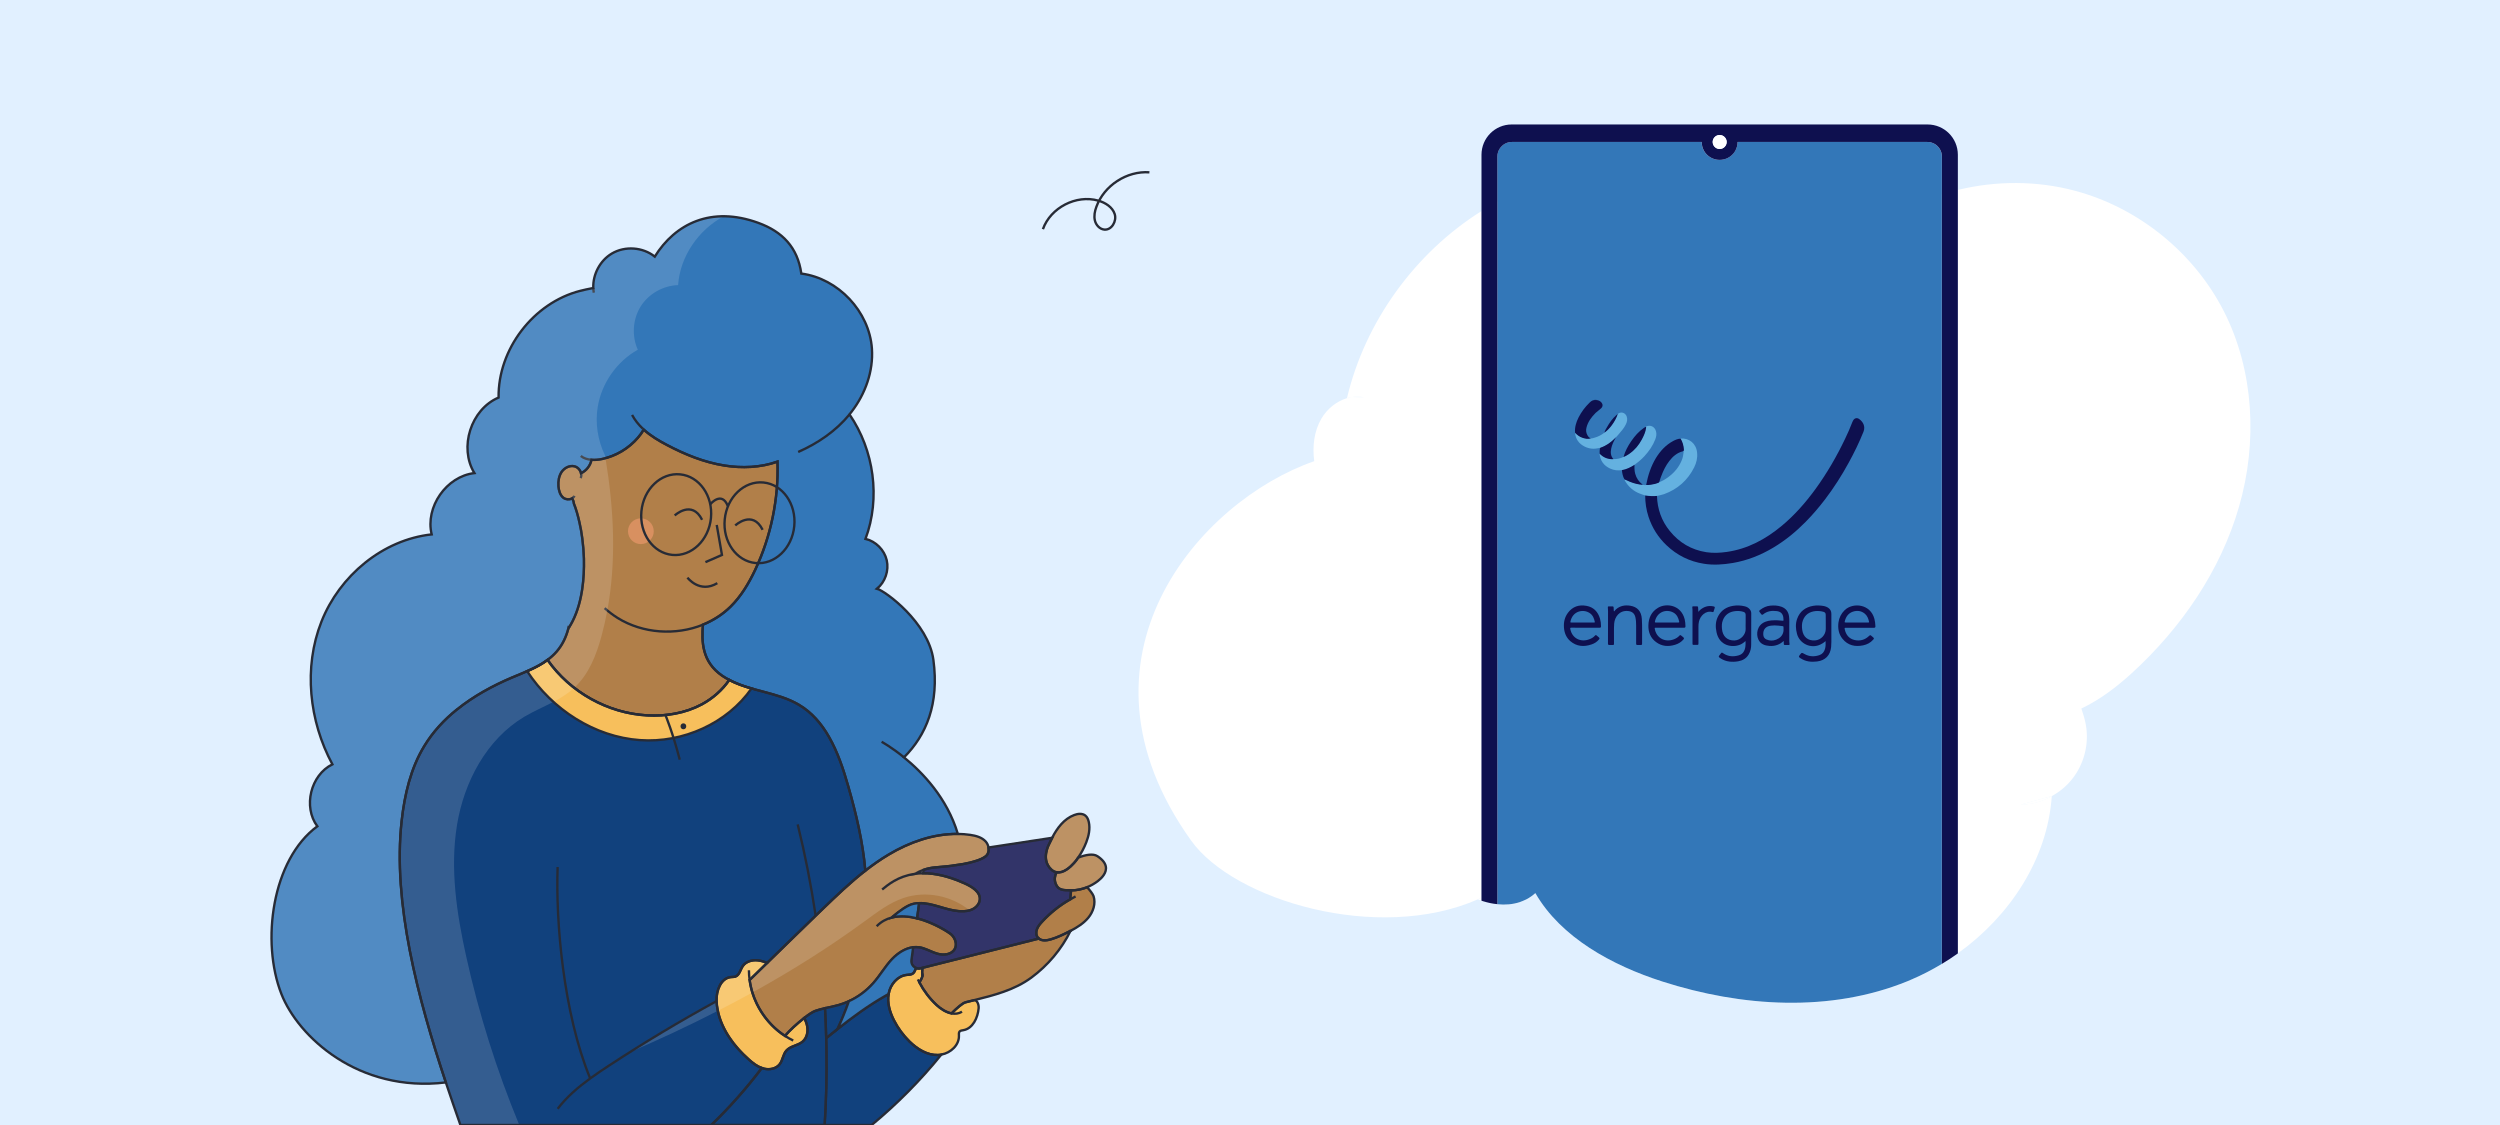 <?xml version="1.0" encoding="utf-8"?>
<svg xmlns="http://www.w3.org/2000/svg" id="Capa_3" style="enable-background:new 0 0 420 189;" version="1.1" viewBox="0 0 420 189" x="0px" y="0px">
<style type="text/css">
	.st0{fill:#E1F0FF;}
	.st1{fill:#3377B8;}
	.st2{fill:#FFFFFF;}
	.st3{fill:#B17F49;}
	.st4{fill:#EAB288;}
	.st5{fill:#33918B;}
	.st6{fill:#11417D;}
	.st7{fill:none;stroke:#272B36;stroke-width:0.4;stroke-miterlimit:10;}
	.st8{fill:none;}
	.st9{fill:#0E104F;}
	.st10{fill:#F7BF5C;}
	.st11{opacity:0.15;fill:#FFFFFF;}
	.st12{fill:#11417D;stroke:#272B36;stroke-width:0.4;stroke-miterlimit:10;}
	.st13{fill:#3377B8;stroke:#272B36;stroke-width:0.4;stroke-miterlimit:10;}
	.st14{fill:#D89060;}
	.st15{fill:#272B36;}
	.st16{fill:#64B1E0;}
</style>
<rect class="st0" height="189" width="420" x="0" y="0"/>
<path class="st1" d="M160.92,140.1c-4.07-0.05-8.13,1.37-11.65,3.48c-1.36,0.81-2.65,1.72-3.9,2.69c-0.4-4.79-1.54-9.55-2.87-14.19&#xD;&#xA;	c-0.8-2.81-1.77-5.73-3.22-8.26c-1.26-2.22-2.88-4.13-5.07-5.42c-3.58-2.11-8.06-2.25-11.69-4.17c-0.41-0.21-0.81-0.44-1.2-0.71&#xD;&#xA;	c-3.43-2.36-3.45-5.75-3.23-8.57c1.72-0.7,3.31-1.71,4.65-3.03c1.77-1.75,3.06-3.92,4.12-6.16c2.67-5.66,3.95-11.96,3.76-18.2&#xD;&#xA;	c-2.84,1-5.96,1.13-8.95,0.65c-3.37-0.54-6.58-1.84-9.61-3.44c-1.38-0.72-2.76-1.55-3.91-2.59c-0.28,0.48-0.61,0.93-0.97,1.35&#xD;&#xA;	c-1.55,1.81-3.71,3.1-6.04,3.59c-0.57,0.12-1.18,0.18-1.77,0.13c-0.18,0.97-0.87,1.85-1.76,2.26c-0.11-0.53-0.54-1.02-1.08-1.16&#xD;&#xA;	c-0.81-0.21-1.7,0.24-2.18,0.94c-0.47,0.7-0.59,1.58-0.53,2.42c0.06,0.72,0.27,1.49,0.84,1.93c0.39,0.29,0.97,0.34,1.39,0.12&#xD;&#xA;	c0.03-0.01,0.05-0.02,0.08-0.04c0.15,0.26,0.25,0.57,0.28,0.88c0.37,0.93,0.69,2.03,0.95,3.23c0.19,0.82,0.34,1.7,0.46,2.6&#xD;&#xA;	c0.15,1.11,0.24,2.27,0.28,3.44c0.04,1.71-0.04,3.45-0.29,5.11c-0.02,0.13-0.04,0.26-0.06,0.38c-0.34,2.07-0.95,4.01-1.89,5.62&#xD;&#xA;	c-0.1,0.17-0.2,0.33-0.31,0.49c-0.02,0-0.03-0.01-0.04-0.02c-0.01,0.04-0.02,0.08-0.02,0.12c-0.37,1.42-0.98,2.74-1.95,3.87&#xD;&#xA;	c-0.47,0.54-0.99,1.02-1.56,1.43c-1.75,1.3-3.91,2.09-5.95,2.95c-3.28,1.39-6.48,3.14-9.25,5.37c0,0,0,0-0.01,0&#xD;&#xA;	c-2.16,1.73-4.04,3.76-5.48,6.13c-2.3,3.76-3.32,8.17-3.81,12.56c-1.54,13.8,2.71,29.78,7.42,43.97&#xD;&#xA;	c-14.73,1.77-24.84-7.75-27.62-14.85c-3.45-8.79-1.59-22.59,6.03-28.18c-2.43-3.27-1.13-8.62,2.53-10.41&#xD;&#xA;	c-3.92-7.29-4.88-16.28-1.84-23.97c3.04-7.7,10.29-13.77,18.52-14.66c-1.12-4.6,2.48-9.76,7.18-10.3&#xD;&#xA;	c-2.64-4.3-0.58-10.73,4.06-12.69c-0.12-8.12,5.85-15.92,13.72-17.93c0.65-0.17,1.31-0.3,1.97-0.43c0.07-0.01,0.15-0.03,0.22-0.04&#xD;&#xA;	c-0.09-2.29,1.13-4.61,3.11-5.79c2.21-1.31,5.21-1.1,7.22,0.51c3.45-5.54,9.5-8.53,17.36-5.68c4.07,1.47,6.64,4.12,7.26,8.53&#xD;&#xA;	c6.19,0.81,11.43,6.37,11.86,12.61c0.26,3.78-1.1,7.58-3.41,10.59c-0.12,0.16-0.24,0.31-0.36,0.46c4.13,6,5.25,14.06,2.69,20.91&#xD;&#xA;	c1.73,0.41,3.17,1.86,3.57,3.59c0.4,1.74-0.27,3.67-1.64,4.79c1.38,0.36,8.64,5.68,9.48,11.96c0.99,7.42-1.2,12.62-4.94,16.37&#xD;&#xA;	C154.97,129.76,159.11,134.05,160.92,140.1z"/>
<g>
	<path class="st2" d="M322.16,40.52c-0.99-1.28-2.55-2.61-4.59-3.9L322.16,40.52z"/>
	<path class="st2" d="M339.48,135.18c1.82-0.04,3.62-0.55,5.21-1.43L339.48,135.18z M226.29,66.89l2.82-0.16&#xD;&#xA;		C228.16,66.55,227.21,66.61,226.29,66.89z M326.22,32.66c-3.03,0.97-5.95,2.3-8.65,3.97c-9.01-5.75-27.17-10.95-43.97-9.23&#xD;&#xA;		c-5.27,0.53-10.49,1.72-15.47,3.52c-2.27,0.82-4.46,1.81-6.57,2.97h-0.01V151.9c0,0,0,0.01,0.01,0.01&#xD;&#xA;		c1.27,0.14,2.56,0.04,3.78-0.36c0.15-0.05,0.29-0.1,0.43-0.17c0.16-0.06,0.32-0.13,0.48-0.21c0.1-0.03,0.19-0.08,0.28-0.14&#xD;&#xA;		c0.12-0.05,0.23-0.12,0.34-0.19c0.06-0.03,0.12-0.07,0.18-0.12c0.13-0.07,0.25-0.16,0.37-0.25c0.18-0.13,0.36-0.28,0.52-0.43&#xD;&#xA;		c4.28,7.46,12.9,12.15,21.32,14.85c13.33,4.28,28.19,5.24,41.16-0.03c0.26-0.1,0.51-0.21,0.77-0.33c1.73-0.74,3.41-1.61,5.03-2.59&#xD;&#xA;		c0.01,0,0.01-0.01,0.01-0.01V32.66C326.22,32.66,326.22,32.66,326.22,32.66z M248.28,151.09c0.19,0.08,0.4,0.16,0.61,0.23v-0.54&#xD;&#xA;		L248.28,151.09z"/>
	<path class="st2" d="M248.89,35.46v115.32l-0.61,0.31c-16.82,7.39-41,0.15-48.16-9.86c-21.93-30.66,1.48-57.11,20.67-63.75&#xD;&#xA;		c-0.32-2.47-0.04-5.03,1.21-7.16c0.94-1.61,2.52-2.9,4.29-3.43l2.82-0.16c-0.95-0.18-1.9-0.11-2.82,0.16&#xD;&#xA;		C229.34,54.03,237.71,42.49,248.89,35.46z"/>
	<path class="st2" d="M376.16,85.11c-3.11,10.8-9.73,20.4-18.02,27.98c-2.53,2.31-5.39,4.49-8.47,5.94c0.3,0.89,0.59,1.8,0.75,2.73&#xD;&#xA;		c0.59,3.23-0.31,6.69-2.38,9.22c-0.92,1.14-2.07,2.07-3.34,2.77l-5.21,1.43c1.82-0.04,3.62-0.55,5.21-1.43&#xD;&#xA;		c-0.72,10.59-7.06,20.17-15.78,26.41V31.91c6.46-1.58,13.3-1.57,19.72,0.15c10.66,2.86,19.97,10.41,24.97,20.24&#xD;&#xA;		C378.7,62.3,379.28,74.33,376.16,85.11z"/>
	<path class="st2" d="M344.7,133.76c-1.59,0.88-3.39,1.39-5.21,1.43L344.7,133.76z"/>
	<path class="st2" d="M349.66,119.03c-0.06-0.2-0.13-0.42-0.2-0.62"/>
	<path class="st2" d="M248.89,150.78v0.03c-0.2,0.1-0.41,0.19-0.61,0.28L248.89,150.78z"/>
	<path class="st2" d="M229.1,66.73l-2.82,0.16C227.21,66.61,228.16,66.55,229.1,66.73z"/>
	<path class="st2" d="M220.95,78.55c-0.07-0.35-0.13-0.71-0.17-1.07"/>
</g>
<path class="st3" d="M130.62,77.55c-2.84,1-5.96,1.13-8.95,0.65c-3.37-0.54-6.58-1.84-9.61-3.44c-1.38-0.72-2.76-1.55-3.91-2.59&#xD;&#xA;	c-0.28,0.48-0.61,0.93-0.97,1.35c-1.55,1.81-3.71,3.1-6.04,3.59c-0.57,0.12-1.18,0.18-1.77,0.13c-0.18,0.97-0.87,1.85-1.76,2.26&#xD;&#xA;	c-0.11-0.53-0.54-1.02-1.08-1.16c-0.81-0.21-1.7,0.24-2.18,0.94c-0.47,0.7-0.59,1.58-0.53,2.42c0.06,0.72,0.27,1.49,0.84,1.93&#xD;&#xA;	c0.39,0.29,0.97,0.34,1.39,0.12c0.03-0.01,0.05-0.02,0.08-0.04c0.15,0.26,0.25,0.57,0.28,0.88c0.37,0.93,0.69,2.03,0.95,3.23&#xD;&#xA;	c0.19,0.82,0.34,1.7,0.46,2.6c0.15,1.11,0.24,2.27,0.28,3.44c0.04,1.71-0.04,3.45-0.29,5.11c-0.02,0.13-0.04,0.26-0.06,0.38&#xD;&#xA;	c-0.34,2.07-0.95,4.01-1.89,5.62c-0.1,0.17-0.2,0.33-0.31,0.49c-0.02,0.03-0.04,0.07-0.06,0.1c-0.37,1.42-0.98,2.74-1.95,3.87&#xD;&#xA;	c-0.47,0.54-0.99,1.02-1.56,1.43c3.78,5.41,10.14,8.97,16.74,9.32c3.15,0.18,6.39-0.36,9.18-1.85c1.83-0.99,3.45-2.4,4.62-4.11&#xD;&#xA;	c-0.41-0.21-0.81-0.44-1.2-0.71c-3.43-2.36-3.45-5.75-3.23-8.57c1.72-0.7,3.31-1.71,4.65-3.03c1.77-1.75,3.06-3.92,4.12-6.16&#xD;&#xA;	C129.54,90.1,130.82,83.8,130.62,77.55z"/>
<path class="st3" d="M182.83,154.18c-0.78,0.94-1.85,1.61-2.95,2.19h-0.01v0.01c-0.05,0.01-0.1,0.04-0.15,0.07&#xD;&#xA;	c-1.02,0.53-2.07,1.03-3.17,1.36c-0.67,0.2-1.5,0.3-2.02-0.13c-0.05-0.04-0.1-0.09-0.15-0.14c-0.33-0.38-0.35-0.95-0.18-1.42&#xD;&#xA;	c0.17-0.48,0.5-0.87,0.84-1.24c1.37-1.49,2.97-2.78,4.74-3.78l0.17-1.53c1.05,0.03,2-0.24,2.69-0.52c0.49,0.55,0.95,1.14,1.08,1.52&#xD;&#xA;	C184.11,151.8,183.66,153.18,182.83,154.18z"/>
<path class="st3" d="M183.85,148.42c0,0-0.46,0.32-1.22,0.63c-0.69,0.28-1.64,0.55-2.69,0.52h-0.05c-1.13-0.03-2.1,0.09-2.55-1.13&#xD;&#xA;	c-0.24-0.66-0.15-1.32,0.15-1.9c1.15,0.23,2.34-0.88,2.95-1.56c0.27-0.3,0.42-0.51,0.42-0.51c0.09-0.12,0.18-0.25,0.26-0.38&#xD;&#xA;	c1.25-0.49,2.53-0.73,3.25-0.25C187.88,146.16,183.85,148.42,183.85,148.42z"/>
<path class="st3" d="M182.49,141.51c-0.35,0.91-0.81,1.78-1.37,2.58c-0.08,0.13-0.17,0.26-0.26,0.38c0,0-0.15,0.21-0.42,0.51&#xD;&#xA;	c-0.61,0.68-1.8,1.79-2.95,1.56c-0.3-0.05-0.59-0.19-0.87-0.45c-1.86-1.7-0.34-4.36-0.34-4.36c0.15-0.33,0.31-0.66,0.48-0.98&#xD;&#xA;	c0.85-1.65,2-3.18,3.7-3.82c0.61-0.24,1.36-0.32,1.87,0.08c0.33,0.26,0.5,0.68,0.59,1.1C183.17,139.24,182.91,140.43,182.49,141.51z"/>
<path class="st3" d="M165.53,143.91c-0.13,0.09-0.42,0.31-1.14,0.58c-0.08,0.03-0.17,0.06-0.26,0.09c-0.33,0.11-0.73,0.23-1.22,0.35&#xD;&#xA;	c-0.32,0.08-0.69,0.16-1.1,0.23c-0.57,0.1-1.24,0.2-2.02,0.3c-0.19,0.03-0.39,0.05-0.6,0.07c-0.62,0.07-1.3,0.13-2.05,0.19&#xD;&#xA;	c-0.67,0.05-1.33,0.19-1.97,0.41c-0.51,0.18-1.01,0.41-1.48,0.68c0.44-0.06,0.9-0.1,1.4-0.1c0.5-0.01,1.02,0.02,1.58,0.09&#xD;&#xA;	c0.25,0.03,0.51,0.07,0.78,0.12c0.27,0.04,0.55,0.1,0.83,0.17c0.51,0.12,1.04,0.27,1.6,0.46c0.27,0.09,0.55,0.19,0.84,0.3&#xD;&#xA;	c0.04,0.01,0.07,0.02,0.11,0.04c0.3,0.12,0.61,0.25,0.92,0.39c0.08,0.03,0.17,0.06,0.25,0.1c1.27,0.57,2.79,1.46,2.6,2.84&#xD;&#xA;	c-0.1,0.72-0.68,1.32-1.36,1.6c-0.11,0.05-0.22,0.09-0.34,0.12c-0.58,0.16-1.21,0.17-1.82,0.13c-2.27-0.18-4.44-1.41-6.66-1.34&#xD;&#xA;	c-0.3,0-0.6,0.04-0.9,0.1c-1.05,0.21-2.35,1.18-3.55,2.18c-0.04,0.04-0.09,0.08-0.13,0.13c1.35-0.34,2.83-0.21,4.23,0.14&#xD;&#xA;	c2.88,0.73,5.4,2.4,5.76,2.73c0.65,0.61,0.99,1.62,0.57,2.41c-0.51,0.96-1.87,1.11-2.92,0.8c-0.61-0.17-1.19-0.46-1.77-0.69&#xD;&#xA;	c-0.43-0.18-0.87-0.33-1.32-0.39c-0.33-0.04-0.66-0.04-0.98,0c-1.33,0.17-2.58,0.99-3.53,1.98c-1.17,1.24-2.02,2.75-3.15,4.03&#xD;&#xA;	c-1.14,1.29-2.55,2.35-4.12,3.06c0,0,0,0,0,0.01c-0.56,0.25-1.13,0.46-1.72,0.63c-0.75,0.22-1.52,0.36-2.28,0.53&#xD;&#xA;	c-0.55,0.13-1.09,0.26-1.62,0.45c-0.42,0.14-1.11,0.6-1.88,1.19c-1.16,0.91-2.49,2.12-3.23,3.01c-0.64-0.41-1.24-0.88-1.79-1.4&#xD;&#xA;	c-0.14-0.14-0.28-0.27-0.42-0.41c-0.85-0.87-1.58-1.85-2.17-2.91c-0.13-0.24-0.25-0.47-0.37-0.71c-0.29-0.6-0.53-1.22-0.73-1.85&#xD;&#xA;	c-0.1-0.35-0.2-0.7-0.27-1.05c-0.04-0.16-0.07-0.32-0.1-0.49c-0.04-0.19-0.06-0.38-0.09-0.57c0.91-0.89,1.91-1.86,2.94-2.87&#xD;&#xA;	c2.73-2.65,5.71-5.58,8.15-7.93c0.41-0.4,0.81-0.78,1.18-1.14c2.31-2.22,4.64-4.46,7.17-6.43c1.25-0.97,2.54-1.88,3.9-2.69&#xD;&#xA;	c3.52-2.11,7.58-3.53,11.65-3.48c0.69,0.01,1.37,0.06,2.06,0.16c0.95,0.14,1.95,0.4,2.6,1.11c0.25,0.28,0.42,0.64,0.48,1.01&#xD;&#xA;	C166.16,142.97,166.01,143.58,165.53,143.91z"/>
<path class="st3" d="M179.86,156.38c-1.54,3.1-3.82,5.81-6.6,7.86c-2.85,2.1-6.3,2.97-9.74,3.82c-0.43,0.1-0.86,0.21-1.29,0.32&#xD;&#xA;	c-0.51,0.12-1.43,0.93-2.38,1.87c-0.9-0.17-1.81-0.76-2.5-1.4c-1.17-1.09-2.15-2.38-2.9-3.8c0.41-0.63,0.51-1.04,0.51-1.04&#xD;&#xA;	c-0.05-0.47-0.05-0.94,0-1.41l1.38-0.35l18.18-4.57c0.52,0.43,1.35,0.33,2.02,0.13c1.1-0.33,2.15-0.83,3.17-1.36&#xD;&#xA;	C179.77,156.42,179.82,156.39,179.86,156.38z"/>
<path class="st4" d="M95.55,105.47c-0.02,0.03-0.04,0.07-0.06,0.1c0-0.04,0.01-0.08,0.02-0.12&#xD;&#xA;	C95.53,105.46,95.54,105.47,95.55,105.47z"/>
<path class="st5" d="M142.6,168.22c-0.56,1.58-1.19,3.14-1.9,4.66c-0.64,0.5-1.27,1.01-1.9,1.53c-0.04-1.68-0.1-3.36-0.2-5.03&#xD;&#xA;	c0.76-0.17,1.53-0.31,2.28-0.53C141.47,168.68,142.04,168.47,142.6,168.22z"/>
<path class="st6" d="M158.15,177.17c-3.5,4.32-7.43,8.29-11.71,11.83h-7.89c0.26-4.17,0.36-8.34,0.3-12.52v-0.01&#xD;&#xA;	c0-0.69-0.02-1.38-0.04-2.06c0.63-0.52,1.26-1.03,1.9-1.53c2.59-2.06,5.26-4,8.13-5.63c0.15-0.09,0.3-0.17,0.45-0.25&#xD;&#xA;	c-0.26,1.49,0.2,3.03,0.88,4.39c0.68,1.34,1.58,2.56,2.65,3.61c1.29,1.25,2.95,2.29,4.74,2.24&#xD;&#xA;	C157.76,177.24,157.95,177.21,158.15,177.17z"/>
<path class="st6" d="M138.54,188.99h-19.04c3.07-2.96,5.91-6.16,8.48-9.57c0.11,0.04,0.22,0.07,0.33,0.1&#xD;&#xA;	c0.95,0.25,2.09,0.04,2.69-0.75c0.51-0.68,0.55-1.63,1.1-2.26c0.69-0.8,1.95-0.84,2.75-1.53c0.72-0.62,0.93-1.68,0.75-2.61&#xD;&#xA;	c-0.09-0.48-0.27-0.93-0.5-1.36c0.77-0.59,1.46-1.05,1.88-1.19c0.53-0.19,1.07-0.32,1.62-0.45c0.1,1.67,0.16,3.35,0.2,5.03&#xD;&#xA;	c0.02,0.68,0.04,1.37,0.04,2.06v0.01C138.91,180.66,138.8,184.83,138.54,188.99z"/>
<path class="st6" d="M145.38,146.27c-2.53,1.97-4.86,4.21-7.17,6.43c-0.37,0.36-0.77,0.74-1.18,1.14c-2.44,2.35-5.42,5.28-8.15,7.93&#xD;&#xA;	c-0.53-0.22-1.09-0.4-1.66-0.44c-0.92-0.08-1.94,0.23-2.45,1c-0.4,0.6-0.53,1.48-1.21,1.73c-0.24,0.08-0.51,0.06-0.77,0.09&#xD;&#xA;	c-1.69,0.18-2.46,2.26-2.4,3.96v0.07c0.02,0.56,0.09,1.1,0.21,1.64c0.65,3.17,2.75,6.01,5.21,8.18c0.65,0.58,1.36,1.14,2.18,1.43&#xD;&#xA;	c-2.57,3.41-5.41,6.61-8.48,9.57H77.35c-0.81-2.32-1.64-4.71-2.45-7.15c-4.71-14.19-8.96-30.17-7.42-43.97&#xD;&#xA;	c0.49-4.39,1.51-8.8,3.81-12.56c1.44-2.37,3.32-4.4,5.48-6.13c0.01,0,0.01,0,0.01,0c2.77-2.23,5.97-3.98,9.25-5.37&#xD;&#xA;	c0.83-0.35,1.68-0.69,2.52-1.06c4.2,6.43,11.31,11.04,18.96,11.58c7.19,0.52,14.65-2.81,18.74-8.68c2.7,0.79,5.54,1.31,7.96,2.74&#xD;&#xA;	c2.19,1.29,3.81,3.2,5.07,5.42c1.45,2.53,2.42,5.45,3.22,8.26C143.84,136.72,144.97,141.48,145.38,146.27z"/>
<g id="Capa_2">
</g>
<g id="Capa_1">
</g>
<path class="st7" d="M175.21,38.5c1.28-3.61,5.59-5.84,9.28-4.8c1.2,0.34,2.4,1.08,2.78,2.26c0.38,1.19-0.52,2.74-1.76,2.61&#xD;&#xA;	c-0.77-0.08-1.39-0.77-1.57-1.53c-0.18-0.76-0.02-1.56,0.25-2.29c1.29-3.58,5.11-6.07,8.91-5.8"/>
<path class="st8" d="M153.68,146.81c0,0-0.02,0-0.02,0.01c-2.85,0.4-4.53,1.87-5.46,2.62"/>
<path class="st8" d="M147.28,155.61c0.75-0.77,1.62-1.23,2.55-1.47c0,0,0,0,0.01,0"/>
<path class="st8" d="M180.7,150.6c-0.31,0.16-0.62,0.32-0.92,0.5"/>
<path class="st9" d="M179.95,149.57l-0.17,1.53c-1.77,1-3.37,2.29-4.74,3.78c-0.34,0.37-0.67,0.76-0.84,1.24&#xD;&#xA;	c-0.17,0.47-0.15,1.04,0.18,1.42c0.05,0.05,0.1,0.1,0.15,0.14l-18.18,4.57l-1.38,0.35l-0.32,0.08c-0.27,0.07-0.53,0.05-0.76-0.05&#xD;&#xA;	c-0.5-0.2-0.85-0.73-0.77-1.32l0.29-2.17c0.32-0.04,0.65-0.04,0.98,0c0.45,0.06,0.89,0.21,1.32,0.39c0.58,0.23,1.16,0.52,1.77,0.69&#xD;&#xA;	c1.05,0.31,2.41,0.16,2.92-0.8c0.42-0.79,0.08-1.8-0.57-2.41c-0.36-0.33-2.88-2-5.76-2.73l0.35-2.55c2.22-0.07,4.39,1.16,6.66,1.34&#xD;&#xA;	c0.61,0.04,1.24,0.03,1.82-0.13c0.12-0.03,0.23-0.07,0.34-0.12c0.68-0.28,1.26-0.88,1.36-1.6c0.19-1.38-1.33-2.27-2.6-2.84&#xD;&#xA;	c-0.08-0.04-0.17-0.07-0.25-0.1v-0.01c-0.31-0.14-0.62-0.26-0.92-0.38c-0.04-0.02-0.07-0.03-0.11-0.04&#xD;&#xA;	c-0.29-0.11-0.57-0.21-0.84-0.3c-0.56-0.19-1.09-0.34-1.6-0.46c-0.28-0.07-0.56-0.13-0.83-0.17c-0.27-0.05-0.53-0.09-0.78-0.12&#xD;&#xA;	c-0.56-0.07-1.08-0.1-1.58-0.09l0.08-0.58c0.64-0.22,1.3-0.36,1.97-0.41c0.75-0.06,1.43-0.12,2.05-0.19&#xD;&#xA;	c0.21-0.02,0.41-0.04,0.6-0.07c0.78-0.1,1.45-0.2,2.02-0.3c0.41-0.08,0.77-0.16,1.1-0.23c0.49-0.12,0.89-0.24,1.22-0.35&#xD;&#xA;	c0.09-0.03,0.18-0.06,0.26-0.09c0.72-0.27,1.01-0.49,1.14-0.58c0.48-0.33,0.64-0.94,0.54-1.53l10.7-1.63&#xD;&#xA;	c-0.17,0.32-0.33,0.65-0.48,0.98c0,0-1.52,2.66,0.34,4.36c0.28,0.26,0.57,0.4,0.87,0.45c-0.3,0.58-0.39,1.24-0.15,1.9&#xD;&#xA;	c0.45,1.22,1.42,1.1,2.55,1.13H179.95z"/>
<path class="st8" d="M120.39,168.18c-6.15,3.36-12.16,6.96-18.02,10.8c-1.08,0.71-2.17,1.43-3.22,2.2c-2.03,1.47-3.94,3.11-5.47,5.1"/>
<path class="st8" d="M99.15,181.18c-4.55-11.07-5.8-26.55-5.47-35.52"/>
<path class="st8" d="M133.26,174.81c-0.48-0.23-0.94-0.49-1.38-0.78"/>
<path class="st8" d="M125.94,164.64c-0.08-0.54-0.12-1.08-0.12-1.63"/>
<path class="st8" d="M137.03,153.84c-0.77-5.16-1.77-10.28-3.02-15.34"/>
<path class="st10" d="M164.41,169.39c-0.14,1.6-0.98,3.41-2.57,3.68c-0.23,0.04-0.49,0.06-0.64,0.24c-0.13,0.17-0.11,0.42-0.1,0.64&#xD;&#xA;	c0.08,1.59-1.36,2.93-2.95,3.22c-0.2,0.04-0.39,0.07-0.59,0.07c-1.79,0.05-3.45-0.99-4.74-2.24c-1.07-1.05-1.97-2.27-2.65-3.61&#xD;&#xA;	c-0.68-1.36-1.14-2.9-0.88-4.39c0-0.03,0-0.06,0.01-0.09c0.29-1.53,1.48-2.95,3.02-3.12c0.38-0.04,0.79-0.02,1.08-0.26&#xD;&#xA;	c0.27-0.22,0.34-0.59,0.49-0.9c0.23,0.1,0.49,0.12,0.76,0.05l0.32-0.08c-0.05,0.47-0.05,0.94,0,1.41c0,0-0.1,0.41-0.51,1.04&#xD;&#xA;	c0.75,1.42,1.73,2.71,2.9,3.8c0.69,0.64,1.6,1.23,2.5,1.4c0.95-0.94,1.87-1.75,2.38-1.87c0.43-0.11,0.86-0.22,1.29-0.32&#xD;&#xA;	C164.12,167.86,164.47,168.74,164.41,169.39z"/>
<path class="st8" d="M159.86,170.25c0.61,0.12,1.22,0.06,1.75-0.3"/>
<path class="st8" d="M154.46,165.05c-0.09-0.17-0.18-0.34-0.26-0.51"/>
<path class="st8" d="M101.58,102.17c0.68,0.61,1.42,1.17,2.2,1.66c4.23,2.61,9.74,2.97,14.31,1.12"/>
<path class="st8" d="M96.05,86.08c0,0.02-0.01,0.04-0.01,0.06"/>
<path class="st8" d="M96.5,83.3c-0.07,0.18-0.2,0.32-0.36,0.42"/>
<path class="st8" d="M97.62,79.51c0.07,0.27,0.05,0.56-0.08,0.81"/>
<path class="st10" d="M134.85,174.99c-0.8,0.69-2.06,0.73-2.75,1.53c-0.55,0.63-0.59,1.58-1.1,2.26c-0.6,0.79-1.74,1-2.69,0.75&#xD;&#xA;	c-0.11-0.03-0.22-0.06-0.33-0.1c-0.82-0.29-1.53-0.85-2.18-1.43c-2.88-2.54-5.26-5.99-5.42-9.82v-0.07c-0.06-1.7,0.71-3.78,2.4-3.96&#xD;&#xA;	c0.26-0.03,0.53-0.01,0.77-0.09c0.68-0.25,0.81-1.13,1.21-1.73c0.51-0.77,1.53-1.08,2.45-1c0.57,0.04,1.13,0.22,1.66,0.44&#xD;&#xA;	c-1.03,1.01-2.03,1.98-2.94,2.87c0.5,3.79,2.74,7.32,5.94,9.39c0.74-0.89,2.07-2.1,3.23-3.01c0.23,0.43,0.41,0.88,0.5,1.36&#xD;&#xA;	C135.79,173.3,135.58,174.36,134.85,174.99z"/>
<path class="st8" d="M113.49,94.5c0,0,4.09,5.43,10.04,1.86"/>
<polyline class="st8" points="120.98,88.07 121.66,92.41 119.51,93.44"/>
<path class="st8" d="M114.35,85.6c0,0,2.89-2.71,4.6,0.73"/>
<path class="st8" d="M123.52,87.28c0,0,2.89-2.71,4.6,0.73"/>
<path class="st11" d="M183.85,148.42c0,0-0.46,0.32-1.22,0.63c-0.69,0.28-1.64,0.55-2.69,0.52l-0.17,1.53&#xD;&#xA;	c-1.77,1-3.37,2.29-4.74,3.78c-0.34,0.37-0.67,0.76-0.84,1.24c-0.17,0.47-0.15,1.04,0.18,1.42c0.05,0.05,0.1,0.1,0.15,0.14&#xD;&#xA;	l-18.18,4.57l-1.38,0.35l-0.32,0.08c-0.27,0.07-0.53,0.05-0.76-0.05c-0.5-0.2-0.85-0.73-0.77-1.32l0.29-2.17&#xD;&#xA;	c0.32-0.04,0.65-0.04,0.98,0c0.45,0.06,0.89,0.21,1.32,0.39c0.58,0.23,1.16,0.52,1.77,0.69c1.05,0.31,2.41,0.16,2.92-0.8&#xD;&#xA;	c0.42-0.79,0.08-1.8-0.57-2.41c-0.36-0.33-2.88-2-5.76-2.73l0.35-2.55c2.22-0.07,4.39,1.16,6.66,1.34c0.61,0.04,1.24,0.03,1.82-0.13&#xD;&#xA;	c-3.05-2.49-7.4-3.35-11.13-2.07c-2.37,0.81-4.39,2.37-6.41,3.84c-6.05,4.43-12.4,8.42-18.96,12.04c-1.91,1.05-3.85,2.08-5.8,3.07&#xD;&#xA;	c-4.85,2.49-9.8,4.8-14.81,6.96c4.77-3.03,9.64-5.89,14.6-8.6v-0.07c-0.06-1.7,0.71-3.78,2.4-3.96c0.26-0.03,0.53-0.01,0.77-0.09&#xD;&#xA;	c0.68-0.25,0.81-1.13,1.21-1.73c0.51-0.77,1.53-1.08,2.45-1c0.57,0.04,1.13,0.22,1.66,0.44c2.73-2.65,5.71-5.58,8.15-7.93&#xD;&#xA;	c0.41-0.4,0.81-0.78,1.18-1.14c2.31-2.22,4.64-4.46,7.17-6.43c1.25-0.97,2.54-1.88,3.9-2.69c3.52-2.11,7.58-3.53,11.65-3.48&#xD;&#xA;	c0.69,0.01,1.37,0.06,2.06,0.16c0.95,0.14,1.95,0.4,2.6,1.11c0.25,0.28,0.42,0.64,0.48,1.01l10.7-1.63c0.85-1.65,2-3.18,3.7-3.82&#xD;&#xA;	c0.61-0.24,1.36-0.32,1.87,0.08c0.33,0.26,0.5,0.68,0.59,1.1c0.25,1.13-0.02,2.32-0.43,3.4c-0.35,0.91-0.81,1.78-1.37,2.58&#xD;&#xA;	c1.25-0.49,2.53-0.73,3.25-0.25C187.88,146.16,183.85,148.42,183.85,148.42z"/>
<path class="st7" d="M182.83,154.18c-0.78,0.94-1.85,1.61-2.95,2.19h-0.01v0.01c-0.05,0.01-0.1,0.04-0.15,0.07&#xD;&#xA;	c-1.02,0.53-2.07,1.03-3.17,1.36c-0.67,0.2-1.5,0.3-2.02-0.13c-0.05-0.04-0.1-0.09-0.15-0.14c-0.33-0.38-0.35-0.95-0.18-1.42&#xD;&#xA;	c0.17-0.48,0.5-0.87,0.84-1.24c1.37-1.49,2.97-2.78,4.74-3.78l0.17-1.53c1.05,0.03,2-0.24,2.69-0.52c0.49,0.55,0.95,1.14,1.08,1.52&#xD;&#xA;	C184.11,151.8,183.66,153.18,182.83,154.18z"/>
<path class="st7" d="M183.85,148.42c0,0-0.46,0.32-1.22,0.63c-0.69,0.28-1.64,0.55-2.69,0.52h-0.05c-1.13-0.03-2.1,0.09-2.55-1.13&#xD;&#xA;	c-0.24-0.66-0.15-1.32,0.15-1.9c1.15,0.23,2.34-0.88,2.95-1.56c0.27-0.3,0.42-0.51,0.42-0.51c0.09-0.12,0.18-0.25,0.26-0.38&#xD;&#xA;	c1.25-0.49,2.53-0.73,3.25-0.25C187.88,146.16,183.85,148.42,183.85,148.42z"/>
<path class="st7" d="M182.49,141.51c-0.35,0.91-0.81,1.78-1.37,2.58c-0.08,0.13-0.17,0.26-0.26,0.38c0,0-0.15,0.21-0.42,0.51&#xD;&#xA;	c-0.61,0.68-1.8,1.79-2.95,1.56c-0.3-0.05-0.59-0.19-0.87-0.45c-1.86-1.7-0.34-4.36-0.34-4.36c0.15-0.33,0.31-0.66,0.48-0.98&#xD;&#xA;	c0.85-1.65,2-3.18,3.7-3.82c0.61-0.24,1.36-0.32,1.87,0.08c0.33,0.26,0.5,0.68,0.59,1.1C183.17,139.24,182.91,140.43,182.49,141.51z"/>
<path class="st7" d="M165.53,143.91c-0.13,0.09-0.42,0.31-1.14,0.58c-0.08,0.03-0.17,0.06-0.26,0.09c-0.33,0.11-0.73,0.23-1.22,0.35&#xD;&#xA;	c-0.32,0.08-0.69,0.16-1.1,0.23c-0.57,0.1-1.24,0.2-2.02,0.3c-0.19,0.03-0.39,0.05-0.6,0.07c-0.62,0.07-1.3,0.13-2.05,0.19&#xD;&#xA;	c-0.67,0.05-1.33,0.19-1.97,0.41c-0.51,0.18-1.01,0.41-1.48,0.68c0.44-0.06,0.9-0.1,1.4-0.1c0.5-0.01,1.02,0.02,1.58,0.09&#xD;&#xA;	c0.25,0.03,0.51,0.07,0.78,0.12c0.27,0.04,0.55,0.1,0.83,0.17c0.51,0.12,1.04,0.27,1.6,0.46c0.27,0.09,0.55,0.19,0.84,0.3&#xD;&#xA;	c0.04,0.01,0.07,0.02,0.11,0.04c0.3,0.12,0.61,0.25,0.92,0.39c0.08,0.03,0.17,0.06,0.25,0.1c1.27,0.57,2.79,1.46,2.6,2.84&#xD;&#xA;	c-0.1,0.72-0.68,1.32-1.36,1.6c-0.11,0.05-0.22,0.09-0.34,0.12c-0.58,0.16-1.21,0.17-1.82,0.13c-2.27-0.18-4.44-1.41-6.66-1.34&#xD;&#xA;	c-0.3,0-0.6,0.04-0.9,0.1c-1.05,0.21-2.35,1.18-3.55,2.18c-0.04,0.04-0.09,0.08-0.13,0.13c1.35-0.34,2.83-0.21,4.23,0.14&#xD;&#xA;	c2.88,0.73,5.4,2.4,5.76,2.73c0.65,0.61,0.99,1.62,0.57,2.41c-0.51,0.96-1.87,1.11-2.92,0.8c-0.61-0.17-1.19-0.46-1.77-0.69&#xD;&#xA;	c-0.43-0.18-0.87-0.33-1.32-0.39c-0.33-0.04-0.66-0.04-0.98,0c-1.33,0.17-2.58,0.99-3.53,1.98c-1.17,1.24-2.02,2.75-3.15,4.03&#xD;&#xA;	c-1.14,1.29-2.55,2.35-4.12,3.06c0,0,0,0,0,0.01c-0.56,0.25-1.13,0.46-1.72,0.63c-0.75,0.22-1.52,0.36-2.28,0.53&#xD;&#xA;	c-0.55,0.13-1.09,0.26-1.62,0.45c-0.42,0.14-1.11,0.6-1.88,1.19c-1.16,0.91-2.49,2.12-3.23,3.01c-0.64-0.41-1.24-0.88-1.79-1.4&#xD;&#xA;	c-0.14-0.14-0.28-0.27-0.42-0.41c-0.85-0.87-1.58-1.85-2.17-2.91c-0.13-0.24-0.25-0.47-0.37-0.71c-0.29-0.6-0.53-1.22-0.73-1.85&#xD;&#xA;	c-0.1-0.35-0.2-0.7-0.27-1.05c-0.04-0.16-0.07-0.32-0.1-0.49c-0.04-0.19-0.06-0.38-0.09-0.57c0.91-0.89,1.91-1.86,2.94-2.87&#xD;&#xA;	c2.73-2.65,5.71-5.58,8.15-7.93c0.41-0.4,0.81-0.78,1.18-1.14c2.31-2.22,4.64-4.46,7.17-6.43c1.25-0.97,2.54-1.88,3.9-2.69&#xD;&#xA;	c3.52-2.11,7.58-3.53,11.65-3.48c0.69,0.01,1.37,0.06,2.06,0.16c0.95,0.14,1.95,0.4,2.6,1.11c0.25,0.28,0.42,0.64,0.48,1.01&#xD;&#xA;	C166.16,142.97,166.01,143.58,165.53,143.91z"/>
<path class="st7" d="M179.86,156.38c-1.54,3.1-3.82,5.81-6.6,7.86c-2.85,2.1-6.3,2.97-9.74,3.82c-0.43,0.1-0.86,0.21-1.29,0.32&#xD;&#xA;	c-0.51,0.12-1.43,0.93-2.38,1.87c-0.9-0.17-1.81-0.76-2.5-1.4c-1.17-1.09-2.15-2.38-2.9-3.8c0.41-0.63,0.51-1.04,0.51-1.04&#xD;&#xA;	c-0.05-0.47-0.05-0.94,0-1.41l1.38-0.35l18.18-4.57c0.52,0.43,1.35,0.33,2.02,0.13c1.1-0.33,2.15-0.83,3.17-1.36&#xD;&#xA;	C179.77,156.42,179.82,156.39,179.86,156.38z"/>
<path class="st8" d="M95.55,105.47c-0.02,0.03-0.04,0.07-0.06,0.1c0-0.04,0.01-0.08,0.02-0.12&#xD;&#xA;	C95.53,105.46,95.54,105.47,95.55,105.47z"/>
<path class="st12" d="M142.6,168.22c-0.56,1.58-1.19,3.14-1.9,4.66c-0.64,0.5-1.27,1.01-1.9,1.53c-0.04-1.68-0.1-3.36-0.2-5.03&#xD;&#xA;	c0.76-0.17,1.53-0.31,2.28-0.53C141.47,168.68,142.04,168.47,142.6,168.22z"/>
<path class="st7" d="M158.15,177.17c-3.5,4.32-7.43,8.29-11.71,11.83h-7.89c0.26-4.17,0.36-8.34,0.3-12.52v-0.01&#xD;&#xA;	c0-0.69-0.02-1.38-0.04-2.06c0.63-0.52,1.26-1.03,1.9-1.53c2.59-2.06,5.26-4,8.13-5.63c0.15-0.09,0.3-0.17,0.45-0.25&#xD;&#xA;	c-0.26,1.49,0.2,3.03,0.88,4.39c0.68,1.34,1.58,2.56,2.65,3.61c1.29,1.25,2.95,2.29,4.74,2.24&#xD;&#xA;	C157.76,177.24,157.95,177.21,158.15,177.17z"/>
<path class="st7" d="M138.54,188.99h-19.04c3.07-2.96,5.91-6.16,8.48-9.57c0.11,0.04,0.22,0.07,0.33,0.1&#xD;&#xA;	c0.95,0.25,2.09,0.04,2.69-0.75c0.51-0.68,0.55-1.63,1.1-2.26c0.69-0.8,1.95-0.84,2.75-1.53c0.72-0.62,0.93-1.68,0.75-2.61&#xD;&#xA;	c-0.09-0.48-0.27-0.93-0.5-1.36c0.77-0.59,1.46-1.05,1.88-1.19c0.53-0.19,1.07-0.32,1.62-0.45c0.1,1.67,0.16,3.35,0.2,5.03&#xD;&#xA;	c0.02,0.68,0.04,1.37,0.04,2.06v0.01C138.91,180.66,138.8,184.83,138.54,188.99z"/>
<path class="st7" d="M153.68,146.81c0,0-0.02,0-0.02,0.01c-2.85,0.4-4.53,1.87-5.46,2.62"/>
<path class="st7" d="M147.28,155.61c0.75-0.77,1.62-1.23,2.55-1.47c0,0,0,0,0.01,0"/>
<path class="st7" d="M180.7,150.6c-0.31,0.16-0.62,0.32-0.92,0.5"/>
<path class="st7" d="M154.97,164.01c0-0.15,0-0.3,0-0.46"/>
<path class="st13" d="M154.41,151.73l-0.35,2.55c-1.4-0.35-2.88-0.48-4.23-0.14c0.04-0.05,0.09-0.09,0.13-0.13&#xD;&#xA;	c1.2-1,2.5-1.97,3.55-2.18C153.82,151.77,154.11,151.73,154.41,151.73z"/>
<path class="st7" d="M179.95,149.57l-0.17,1.53c-1.77,1-3.37,2.29-4.74,3.78c-0.34,0.37-0.67,0.76-0.84,1.24&#xD;&#xA;	c-0.17,0.47-0.15,1.04,0.18,1.42c0.05,0.05,0.1,0.1,0.15,0.14l-18.18,4.57l-1.38,0.35l-0.32,0.08c-0.27,0.07-0.53,0.05-0.76-0.05&#xD;&#xA;	c-0.5-0.2-0.85-0.73-0.77-1.32l0.29-2.17c0.32-0.04,0.65-0.04,0.98,0c0.45,0.06,0.89,0.21,1.32,0.39c0.58,0.23,1.16,0.52,1.77,0.69&#xD;&#xA;	c1.05,0.31,2.41,0.16,2.92-0.8c0.42-0.79,0.08-1.8-0.57-2.41c-0.36-0.33-2.88-2-5.76-2.73l0.35-2.55c2.22-0.07,4.39,1.16,6.66,1.34&#xD;&#xA;	c0.61,0.04,1.24,0.03,1.82-0.13c0.12-0.03,0.23-0.07,0.34-0.12c0.68-0.28,1.26-0.88,1.36-1.6c0.19-1.38-1.33-2.27-2.6-2.84&#xD;&#xA;	c-0.08-0.04-0.17-0.07-0.25-0.1v-0.01c-0.31-0.14-0.62-0.26-0.92-0.38c-0.04-0.02-0.07-0.03-0.11-0.04&#xD;&#xA;	c-0.29-0.11-0.57-0.21-0.84-0.3c-0.56-0.19-1.09-0.34-1.6-0.46c-0.28-0.07-0.56-0.13-0.83-0.17c-0.27-0.05-0.53-0.09-0.78-0.12&#xD;&#xA;	c-0.56-0.07-1.08-0.1-1.58-0.09l0.08-0.58c0.64-0.22,1.3-0.36,1.97-0.41c0.75-0.06,1.43-0.12,2.05-0.19&#xD;&#xA;	c0.21-0.02,0.41-0.04,0.6-0.07c0.78-0.1,1.45-0.2,2.02-0.3c0.41-0.08,0.77-0.16,1.1-0.23c0.49-0.12,0.89-0.24,1.22-0.35&#xD;&#xA;	c0.09-0.03,0.18-0.06,0.26-0.09c0.72-0.27,1.01-0.49,1.14-0.58c0.48-0.33,0.64-0.94,0.54-1.53l10.7-1.63&#xD;&#xA;	c-0.17,0.32-0.33,0.65-0.48,0.98c0,0-1.52,2.66,0.34,4.36c0.28,0.26,0.57,0.4,0.87,0.45c-0.3,0.58-0.39,1.24-0.15,1.9&#xD;&#xA;	c0.45,1.22,1.42,1.1,2.55,1.13H179.95z"/>
<path class="st7" d="M120.39,168.18c-6.15,3.36-12.16,6.96-18.02,10.8c-1.08,0.71-2.17,1.43-3.22,2.2c-2.03,1.47-3.94,3.11-5.47,5.1"/>
<path class="st7" d="M99.15,181.18c-4.55-11.07-5.8-26.55-5.47-35.52"/>
<path class="st7" d="M133.26,174.81c-0.48-0.23-0.94-0.49-1.38-0.78"/>
<path class="st7" d="M125.94,164.64c-0.08-0.54-0.12-1.08-0.12-1.63"/>
<path class="st7" d="M137.03,153.84c-0.77-5.16-1.77-10.28-3.02-15.34"/>
<path class="st13" d="M153.89,162.62c-0.15,0.31-0.22,0.68-0.49,0.9c-0.29,0.24-0.7,0.22-1.08,0.26c-1.54,0.17-2.73,1.59-3.02,3.12&#xD;&#xA;	c-0.01,0.03-0.01,0.06-0.01,0.09c-0.15,0.08-0.3,0.16-0.45,0.25c-2.87,1.63-5.54,3.57-8.13,5.63c0.71-1.52,1.34-3.08,1.9-4.66&#xD;&#xA;	c0-0.01,0-0.01,0-0.01c1.57-0.71,2.98-1.77,4.12-3.06c1.13-1.28,1.98-2.79,3.15-4.03c0.95-0.99,2.2-1.81,3.53-1.98l-0.29,2.17&#xD;&#xA;	C153.04,161.9,153.39,162.43,153.89,162.62z"/>
<path class="st7" d="M164.41,169.39c-0.14,1.6-0.98,3.41-2.57,3.68c-0.23,0.04-0.49,0.06-0.64,0.24c-0.13,0.17-0.11,0.42-0.1,0.64&#xD;&#xA;	c0.08,1.59-1.36,2.93-2.95,3.22c-0.2,0.04-0.39,0.07-0.59,0.07c-1.79,0.05-3.45-0.99-4.74-2.24c-1.07-1.05-1.97-2.27-2.65-3.61&#xD;&#xA;	c-0.68-1.36-1.14-2.9-0.88-4.39c0-0.03,0-0.06,0.01-0.09c0.29-1.53,1.48-2.95,3.02-3.12c0.38-0.04,0.79-0.02,1.08-0.26&#xD;&#xA;	c0.27-0.22,0.34-0.59,0.49-0.9c0.23,0.1,0.49,0.12,0.76,0.05l0.32-0.08c-0.05,0.47-0.05,0.94,0,1.41c0,0-0.1,0.41-0.51,1.04&#xD;&#xA;	c0.75,1.42,1.73,2.71,2.9,3.8c0.69,0.64,1.6,1.23,2.5,1.4c0.95-0.94,1.87-1.75,2.38-1.87c0.43-0.11,0.86-0.22,1.29-0.32&#xD;&#xA;	C164.12,167.86,164.47,168.74,164.41,169.39z"/>
<path class="st7" d="M159.86,170.25c0.61,0.12,1.22,0.06,1.75-0.3"/>
<path class="st7" d="M154.46,165.05c-0.09-0.17-0.18-0.34-0.26-0.51"/>
<path class="st8" d="M101.58,102.17c0.68,0.61,1.42,1.17,2.2,1.66c4.23,2.61,9.74,2.97,14.31,1.12"/>
<path class="st8" d="M96.5,83.3c-0.07,0.18-0.2,0.32-0.36,0.42"/>
<path class="st8" d="M97.62,79.51c0.07,0.27,0.05,0.56-0.08,0.81"/>
<path class="st8" d="M113.49,94.5c0,0,4.09,5.43,10.04,1.86"/>
<polyline class="st8" points="120.98,88.07 121.66,92.41 119.51,93.44"/>
<path class="st8" d="M114.35,85.6c0,0,2.89-2.71,4.6,0.73"/>
<path class="st8" d="M123.52,87.28c0,0,2.89-2.71,4.6,0.73"/>
<path class="st8" d="M99.38,77.25c-0.66-0.05-1.3-0.24-1.81-0.65"/>
<path class="st8" d="M107.99,72.02c-0.72-0.68-1.33-1.44-1.8-2.31"/>
<path class="st8" d="M95.55,105.47c-0.02,0.03-0.04,0.07-0.06,0.1c0-0.04,0.01-0.08,0.02-0.12&#xD;&#xA;	C95.53,105.46,95.54,105.47,95.55,105.47z"/>
<path class="st14" d="M108.12,91.36c-1.17,0.25-2.32-0.49-2.57-1.66s0.49-2.32,1.66-2.57c1.17-0.25,2.32,0.49,2.57,1.66&#xD;&#xA;	C110.04,89.96,109.29,91.11,108.12,91.36z"/>
<path class="st8" d="M101.58,102.17c0.68,0.61,1.42,1.17,2.2,1.66c4.23,2.61,9.74,2.97,14.31,1.12"/>
<path class="st8" d="M96.05,86.08c0,0.02-0.01,0.04-0.01,0.06"/>
<path class="st8" d="M96.5,83.3c-0.07,0.18-0.2,0.32-0.36,0.42"/>
<path class="st8" d="M97.62,79.51c0.07,0.27,0.05,0.56-0.08,0.81"/>
<path class="st8" d="M113.49,94.5c0,0,4.09,5.43,10.04,1.86"/>
<polyline class="st8" points="120.98,88.07 121.66,92.41 119.51,93.44"/>
<path class="st8" d="M114.35,85.6c0,0,2.89-2.71,4.6,0.73"/>
<path class="st8" d="M123.52,87.28c0,0,2.89-2.71,4.6,0.73"/>
<path class="st7" d="M95.55,105.47c-0.02,0.03-0.04,0.07-0.06,0.1c0-0.04,0.01-0.08,0.02-0.12&#xD;&#xA;	C95.53,105.46,95.54,105.47,95.55,105.47z"/>
<path class="st7" d="M101.58,102.17c0.68,0.61,1.42,1.17,2.2,1.66c4.23,2.61,9.74,2.97,14.31,1.12"/>
<path class="st7" d="M96.5,83.3c-0.07,0.18-0.2,0.32-0.36,0.42"/>
<path class="st7" d="M97.62,79.51c0.07,0.27,0.05,0.56-0.08,0.81"/>
<path class="st7" d="M115.49,97.04c0,0,2.04,2.72,5.02,0.93"/>
<polyline class="st7" points="120.41,88.19 121.29,93.23 118.51,94.44"/>
<path class="st7" d="M113.35,86.6c0,0,2.89-2.71,4.6,0.73"/>
<path class="st7" d="M123.52,88.28c0,0,2.89-2.71,4.6,0.73"/>
<path class="st7" d="M99.38,77.25c-0.66-0.05-1.3-0.24-1.81-0.65"/>
<path class="st7" d="M107.99,72.02c-0.72-0.68-1.33-1.44-1.8-2.31"/>
<path class="st7" d="M130.62,77.55c-2.84,1-5.96,1.13-8.95,0.65c-3.37-0.54-6.58-1.84-9.61-3.44c-1.38-0.72-2.76-1.55-3.91-2.59&#xD;&#xA;	c-0.28,0.48-0.61,0.93-0.97,1.35c-1.55,1.81-3.71,3.1-6.04,3.59c-0.57,0.12-1.18,0.18-1.77,0.13c-0.18,0.97-0.87,1.85-1.76,2.26&#xD;&#xA;	c-0.11-0.53-0.54-1.02-1.08-1.16c-0.81-0.21-1.7,0.24-2.18,0.94c-0.47,0.7-0.59,1.58-0.53,2.42c0.06,0.72,0.27,1.49,0.84,1.93&#xD;&#xA;	c0.39,0.29,0.97,0.34,1.39,0.12c0.03-0.01,0.05-0.02,0.08-0.04c0.15,0.26,0.25,0.57,0.28,0.88c0.37,0.93,0.69,2.03,0.95,3.23&#xD;&#xA;	c0.19,0.82,0.34,1.7,0.46,2.6c0.15,1.11,0.24,2.27,0.28,3.44c0.04,1.71-0.04,3.45-0.29,5.11c-0.02,0.13-0.04,0.26-0.06,0.38&#xD;&#xA;	c-0.34,2.07-0.95,4.01-1.89,5.62c-0.1,0.17-0.2,0.33-0.31,0.49c-0.02,0.03-0.04,0.07-0.06,0.1c-0.37,1.42-0.98,2.74-1.95,3.87&#xD;&#xA;	c-0.47,0.54-0.99,1.02-1.56,1.43c3.78,5.41,10.14,8.97,16.74,9.32c3.15,0.18,6.39-0.36,9.18-1.85c1.83-0.99,3.45-2.4,4.62-4.11&#xD;&#xA;	c-0.41-0.21-0.81-0.44-1.2-0.71c-3.43-2.36-3.45-5.75-3.23-8.57c1.72-0.7,3.31-1.71,4.65-3.03c1.77-1.75,3.06-3.92,4.12-6.16&#xD;&#xA;	C129.54,90.1,130.82,83.8,130.62,77.55z"/>
<path class="st7" d="M134.85,174.99c-0.8,0.69-2.06,0.73-2.75,1.53c-0.55,0.63-0.59,1.58-1.1,2.26c-0.6,0.79-1.74,1-2.69,0.75&#xD;&#xA;	c-0.11-0.03-0.22-0.06-0.33-0.1c-0.82-0.29-1.53-0.85-2.18-1.43c-2.88-2.54-5.26-5.99-5.42-9.82v-0.07c-0.06-1.7,0.71-3.78,2.4-3.96&#xD;&#xA;	c0.26-0.03,0.53-0.01,0.77-0.09c0.68-0.25,0.81-1.13,1.21-1.73c0.51-0.77,1.53-1.08,2.45-1c0.57,0.04,1.13,0.22,1.66,0.44&#xD;&#xA;	c-1.03,1.01-2.03,1.98-2.94,2.87c0.5,3.79,2.74,7.32,5.94,9.39c0.74-0.89,2.07-2.1,3.23-3.01c0.23,0.43,0.41,0.88,0.5,1.36&#xD;&#xA;	C135.79,173.3,135.58,174.36,134.85,174.99z"/>
<path class="st7" d="M134.09,75.93c3.29-1.44,6.35-3.53,8.63-6.31"/>
<path class="st7" d="M99.76,49.17c-0.05-0.26-0.07-0.52-0.08-0.78"/>
<path class="st7" d="M151.88,127.24c-2.14-1.74-3.77-2.62-3.77-2.62"/>
<ellipse class="st7" cx="113.59" cy="86.4" rx="6.8" ry="5.87" transform="matrix(0.097 -0.995 0.995 0.097 16.613 191.099)"/>
<ellipse class="st7" cx="127.58" cy="87.76" rx="6.8" ry="5.87" transform="matrix(0.097 -0.995 0.995 0.097 27.899 206.254)"/>
<path class="st7" d="M119.32,84.72c0,0,1.93-2.33,2.95,0.29"/>
<path class="st10" d="M126.26,115.66c-4.09,5.87-11.55,9.2-18.74,8.68c-7.65-0.54-14.76-5.15-18.96-11.58&#xD;&#xA;	c1.21-0.53,2.39-1.12,3.43-1.89c3.78,5.41,10.14,8.97,16.74,9.32c3.15,0.18,6.39-0.36,9.18-1.85c1.83-0.99,3.45-2.4,4.62-4.11&#xD;&#xA;	C123.71,114.85,124.97,115.29,126.26,115.66z"/>
<g>
	<g>
		<path class="st15" d="M114.81,122.52c0.64,0,0.64-1,0-1C114.17,121.52,114.17,122.52,114.81,122.52L114.81,122.52z"/>
	</g>
</g>
<path class="st7" d="M111.83,120.22c0,0,1.18,2.82,2.37,7.41"/>
<path class="st11" d="M110.01,43.11c-2.01-1.61-5.01-1.82-7.22-0.51c-1.98,1.18-3.2,3.5-3.11,5.79c-0.07,0.01-0.15,0.03-0.22,0.04&#xD;&#xA;	c-0.66,0.13-1.32,0.26-1.97,0.43c-7.87,2.01-13.84,9.81-13.72,17.93c-4.64,1.96-6.7,8.39-4.06,12.69c-4.7,0.54-8.3,5.7-7.18,10.3&#xD;&#xA;	c-8.23,0.89-15.48,6.96-18.52,14.66c-3.04,7.69-2.08,16.68,1.84,23.97c-3.66,1.79-4.96,7.14-2.53,10.41&#xD;&#xA;	c-7.62,5.59-9.48,19.39-6.03,28.18c2.78,7.1,12.89,16.62,27.62,14.85c0.81,2.44,1.64,4.83,2.45,7.15h9.88&#xD;&#xA;	c-3.8-9.18-6.8-18.7-8.94-28.41c-1.59-7.21-2.71-14.67-1.53-21.95c1.18-7.28,4.97-14.44,11.3-18.22c1.57-0.93,3.28-1.66,4.91-2.51&#xD;&#xA;	c1.22-0.64,2.39-1.36,3.42-2.29c0.02-0.02,0.05-0.04,0.07-0.07c2.46-2.26,3.73-5.53,4.6-8.76c0.38-1.4,0.7-2.82,0.96-4.24&#xD;&#xA;	c1.55-8.39,1.1-17.1-0.31-25.58c-0.02-0.16-0.05-0.31-0.08-0.47c-0.01,0-0.01-0.01-0.01-0.01c-1.21-2.51-1.67-5.4-1.21-8.15&#xD;&#xA;	c0.66-3.99,3.21-7.62,6.73-9.59c-1.04-2.29-0.86-5.11,0.47-7.25c1.33-2.13,3.78-3.53,6.3-3.6c0.33-4.83,3.43-9.3,7.68-11.57&#xD;&#xA;	C116.53,36.32,112.56,39.02,110.01,43.11z"/>
<path class="st7" d="M160.92,140.1c-4.07-0.05-8.13,1.37-11.65,3.48c-1.36,0.81-2.65,1.72-3.9,2.69c-0.4-4.79-1.54-9.55-2.87-14.19&#xD;&#xA;	c-0.8-2.81-1.77-5.73-3.22-8.26c-1.26-2.22-2.88-4.13-5.07-5.42c-3.58-2.11-8.06-2.25-11.69-4.17c-0.41-0.21-0.81-0.44-1.2-0.71&#xD;&#xA;	c-3.43-2.36-3.45-5.75-3.23-8.57c1.72-0.7,3.31-1.71,4.65-3.03c1.77-1.75,3.06-3.92,4.12-6.16c2.67-5.66,3.95-11.96,3.76-18.2&#xD;&#xA;	c-2.84,1-5.96,1.13-8.95,0.65c-3.37-0.54-6.58-1.84-9.61-3.44c-1.38-0.72-2.76-1.55-3.91-2.59c-0.28,0.48-0.61,0.93-0.97,1.35&#xD;&#xA;	c-1.55,1.81-3.71,3.1-6.04,3.59c-0.57,0.12-1.18,0.18-1.77,0.13c-0.18,0.97-0.87,1.85-1.76,2.26c-0.11-0.53-0.54-1.02-1.08-1.16&#xD;&#xA;	c-0.81-0.21-1.7,0.24-2.18,0.94c-0.47,0.7-0.59,1.58-0.53,2.42c0.06,0.72,0.27,1.49,0.84,1.93c0.39,0.29,0.97,0.34,1.39,0.12&#xD;&#xA;	c0.03-0.01,0.05-0.02,0.08-0.04c0.15,0.26,0.25,0.57,0.28,0.88c0.37,0.93,0.69,2.03,0.95,3.23c0.19,0.82,0.34,1.7,0.46,2.6&#xD;&#xA;	c0.15,1.11,0.24,2.27,0.28,3.44c0.04,1.71-0.04,3.45-0.29,5.11c-0.02,0.13-0.04,0.26-0.06,0.38c-0.34,2.07-0.95,4.01-1.89,5.62&#xD;&#xA;	c-0.1,0.17-0.2,0.33-0.31,0.49c-0.02,0-0.03-0.01-0.04-0.02c-0.01,0.04-0.02,0.08-0.02,0.12c-0.37,1.42-0.98,2.74-1.95,3.87&#xD;&#xA;	c-0.47,0.54-0.99,1.02-1.56,1.43c-1.75,1.3-3.91,2.09-5.95,2.95c-3.28,1.39-6.48,3.14-9.25,5.37c0,0,0,0-0.01,0&#xD;&#xA;	c-2.16,1.73-4.04,3.76-5.48,6.13c-2.3,3.76-3.32,8.17-3.81,12.56c-1.54,13.8,2.71,29.78,7.42,43.97&#xD;&#xA;	c-14.73,1.77-24.84-7.75-27.62-14.85c-3.45-8.79-1.59-22.59,6.03-28.18c-2.43-3.27-1.13-8.62,2.53-10.41&#xD;&#xA;	c-3.92-7.29-4.88-16.28-1.84-23.97c3.04-7.7,10.29-13.77,18.52-14.66c-1.12-4.6,2.48-9.76,7.18-10.3&#xD;&#xA;	c-2.64-4.3-0.58-10.73,4.06-12.69c-0.12-8.12,5.85-15.92,13.72-17.93c0.65-0.17,1.31-0.3,1.97-0.43c0.07-0.01,0.15-0.03,0.22-0.04&#xD;&#xA;	c-0.09-2.29,1.13-4.61,3.11-5.79c2.21-1.31,5.21-1.1,7.22,0.51c3.45-5.54,9.5-8.53,17.36-5.68c4.07,1.47,6.64,4.12,7.26,8.53&#xD;&#xA;	c6.19,0.81,11.43,6.37,11.86,12.61c0.26,3.78-1.1,7.58-3.41,10.59c-0.12,0.16-0.24,0.31-0.36,0.46c4.13,6,5.25,14.06,2.69,20.91&#xD;&#xA;	c1.73,0.41,3.17,1.86,3.57,3.59c0.4,1.74-0.27,3.67-1.64,4.79c1.38,0.36,8.64,5.68,9.48,11.96c0.99,7.42-1.2,12.62-4.94,16.37&#xD;&#xA;	C154.97,129.76,159.11,134.05,160.92,140.1z"/>
<path class="st7" d="M145.38,146.27c-2.53,1.97-4.86,4.21-7.17,6.43c-0.37,0.36-0.77,0.74-1.18,1.14c-2.44,2.35-5.42,5.28-8.15,7.93&#xD;&#xA;	c-0.53-0.22-1.09-0.4-1.66-0.44c-0.92-0.08-1.94,0.23-2.45,1c-0.4,0.6-0.53,1.48-1.21,1.73c-0.24,0.08-0.51,0.06-0.77,0.09&#xD;&#xA;	c-1.69,0.18-2.46,2.26-2.4,3.96v0.07c0.02,0.56,0.09,1.1,0.21,1.64c0.65,3.17,2.75,6.01,5.21,8.18c0.65,0.58,1.36,1.14,2.18,1.43&#xD;&#xA;	c-2.57,3.41-5.41,6.61-8.48,9.57H77.35c-0.81-2.32-1.64-4.71-2.45-7.15c-4.71-14.19-8.96-30.17-7.42-43.97&#xD;&#xA;	c0.49-4.39,1.51-8.8,3.81-12.56c1.44-2.37,3.32-4.4,5.48-6.13c0.01,0,0.01,0,0.01,0c2.77-2.23,5.97-3.98,9.25-5.37&#xD;&#xA;	c2.04-0.86,4.2-1.65,5.95-2.95c3.78,5.41,10.14,8.97,16.74,9.32c3.15,0.18,6.39-0.36,9.18-1.85c1.83-0.99,3.45-2.4,4.62-4.11&#xD;&#xA;	c3.63,1.92,8.11,2.06,11.69,4.17c2.19,1.29,3.81,3.2,5.07,5.42c1.45,2.53,2.42,5.45,3.22,8.26&#xD;&#xA;	C143.84,136.72,144.97,141.48,145.38,146.27z"/>
<path class="st7" d="M126.26,115.66c-4.09,5.87-11.55,9.2-18.74,8.68c-7.65-0.54-14.76-5.15-18.96-11.58&#xD;&#xA;	c1.21-0.53,2.39-1.12,3.43-1.89c3.78,5.41,10.14,8.97,16.74,9.32c3.15,0.18,6.39-0.36,9.18-1.85c1.83-0.99,3.45-2.4,4.62-4.11&#xD;&#xA;	C123.71,114.85,124.97,115.29,126.26,115.66z"/>
<path class="st1" d="M326.23,26.29v135.64c0,0,0,0.01-0.01,0.01c-1.62,0.98-3.3,1.85-5.03,2.59c-0.26,0.12-0.51,0.23-0.77,0.33&#xD;&#xA;	c-12.97,5.27-27.83,4.31-41.16,0.03c-8.42-2.7-17.04-7.39-21.32-14.85c-0.16,0.15-0.34,0.3-0.52,0.43&#xD;&#xA;	c-0.12,0.09-0.24,0.18-0.37,0.25c-0.06,0.05-0.12,0.09-0.18,0.12c-0.11,0.07-0.22,0.14-0.34,0.19c-0.09,0.06-0.18,0.11-0.28,0.14&#xD;&#xA;	c-0.16,0.08-0.32,0.15-0.48,0.21c-0.14,0.07-0.28,0.12-0.43,0.17c-1.22,0.4-2.51,0.5-3.78,0.36V26.29c0-0.5,0.15-0.97,0.41-1.36&#xD;&#xA;	c0.44-0.65,1.18-1.08,2.02-1.08h31.89c0,0.52,0.13,1.01,0.36,1.44c0.04,0.09,0.09,0.17,0.15,0.25c0.11,0.16,0.23,0.31,0.37,0.44&#xD;&#xA;	c0.55,0.55,1.3,0.88,2.13,0.88c0.83,0,1.59-0.33,2.13-0.88c0.14-0.13,0.26-0.28,0.37-0.44c0.05-0.08,0.1-0.16,0.15-0.25&#xD;&#xA;	c0.24-0.42,0.37-0.92,0.37-1.44h31.87c0.34,0,0.67,0.07,0.96,0.2c0.14,0.06,0.28,0.13,0.41,0.22h0.01c0.12,0.09,0.24,0.18,0.35,0.3&#xD;&#xA;	c0.17,0.16,0.31,0.35,0.42,0.56C326.12,25.47,326.23,25.86,326.23,26.29z"/>
<path class="st9" d="M323.82,20.91h-69.85c-2.81,0-5.08,2.28-5.08,5.09v125.32c0.09,0.03,0.19,0.06,0.28,0.09&#xD;&#xA;	c0.78,0.24,1.58,0.42,2.39,0.49V26.29c0-0.5,0.15-0.97,0.42-1.36c0.44-0.65,1.18-1.08,2.02-1.08h31.89c0,0.52,0.13,1.01,0.36,1.44&#xD;&#xA;	c0.04,0.09,0.09,0.17,0.15,0.25c0.11,0.16,0.23,0.31,0.37,0.44c0.55,0.55,1.3,0.88,2.13,0.88c0.83,0,1.59-0.33,2.13-0.88&#xD;&#xA;	c0.14-0.13,0.26-0.28,0.37-0.44c0.05-0.08,0.1-0.16,0.15-0.25c0.23-0.43,0.36-0.92,0.36-1.44h31.88c0.34,0,0.67,0.07,0.96,0.2&#xD;&#xA;	c0.14,0.06,0.28,0.13,0.41,0.22h0.01c0.12,0.09,0.24,0.18,0.35,0.3c0.17,0.16,0.31,0.35,0.42,0.56c0.19,0.34,0.3,0.74,0.3,1.16&#xD;&#xA;	v135.64c0.92-0.55,1.81-1.14,2.68-1.76V25.99C328.91,23.18,326.64,20.91,323.82,20.91z M288.9,25.03c-0.64,0-1.17-0.53-1.17-1.18&#xD;&#xA;	c0-0.64,0.53-1.17,1.17-1.17c0.65,0,1.18,0.53,1.18,1.17C290.08,24.49,289.54,25.03,288.9,25.03z"/>
<path class="st2" d="M290.08,23.85c0,0.65-0.53,1.18-1.18,1.18c-0.64,0-1.17-0.53-1.17-1.18c0-0.64,0.53-1.17,1.17-1.17&#xD;&#xA;	C289.54,22.68,290.08,23.21,290.08,23.85z"/>
<g>
	<path class="st9" d="M267.85,67.21c0-0.01,0-0.02,0-0.03c0.12,0,0.24,0,0.36,0c0,0.01,0,0.02,0,0.04&#xD;&#xA;		C268.09,67.3,267.97,67.31,267.85,67.21z"/>
	<path class="st9" d="M278.37,83.31c0.07,2.2,0.76,4.18,2.15,5.89c1.59,1.97,3.64,3.18,6.15,3.57c1.15,0.18,2.31,0.11,3.45-0.05&#xD;&#xA;		c3.51-0.51,6.5-2.13,9.19-4.36c2.18-1.81,4.03-3.92,5.69-6.2c1.93-2.66,3.57-5.49,4.98-8.45c0.44-0.91,0.85-1.84,1.21-2.79&#xD;&#xA;		c0.03-0.09,0.07-0.17,0.12-0.25c0.21-0.41,0.63-0.55,1.01-0.29c0.68,0.48,1.1,1.25,0.75,2.14c-0.71,1.78-1.55,3.5-2.47,5.18&#xD;&#xA;		c-1.18,2.17-2.51,4.25-4.01,6.22c-0.99,1.3-2.06,2.55-3.21,3.72c-1.64,1.67-3.44,3.15-5.45,4.35c-2.12,1.27-4.38,2.17-6.82,2.59&#xD;&#xA;		c-1.61,0.27-3.23,0.39-4.85,0.13c-2.41-0.38-4.5-1.41-6.27-3.09c-1.42-1.34-2.43-2.95-3.04-4.8c-0.38-1.16-0.56-2.36-0.56-3.59&#xD;&#xA;		c0.08-0.07,0.18-0.04,0.27-0.03c0.49,0.06,0.97,0.14,1.47,0.06C278.21,83.24,278.3,83.24,278.37,83.31z"/>
	<path class="st16" d="M284.62,78.52c-1.09,2.17-2.78,3.67-5.07,4.5c-0.38,0.13-0.79,0.2-1.18,0.29c-0.66,0.08-1.32,0.02-1.98-0.08&#xD;&#xA;		c-0.27-0.09-0.55-0.16-0.81-0.27c-1.15-0.42-2.01-1.17-2.62-2.24c-0.03-0.05-0.04-0.11-0.06-0.16c0.08-0.07,0.15,0,0.22,0.03&#xD;&#xA;		c0.76,0.36,1.55,0.65,2.39,0.77c0.16,0.02,0.33,0.04,0.48,0.11c0.18-0.02,0.37,0.08,0.55,0.01h0.01c0.23-0.1,0.47-0.05,0.7-0.08&#xD;&#xA;		c0.48-0.07,0.95-0.18,1.41-0.36c0.02-0.01,0.04-0.01,0.05-0.02c0.01-0.01,0.02-0.01,0.03-0.01c0.01-0.01,0-0.01,0-0.01&#xD;&#xA;		c0.57-0.19,1.08-0.51,1.56-0.87c1-0.74,1.77-1.66,2.24-2.82c0.18-0.44,0.26-0.9,0.31-1.36c0.01-0.08-0.03-0.13-0.06-0.19&#xD;&#xA;		c0-0.01-0.01-0.01-0.01-0.01c0-0.01-0.01-0.01-0.01-0.01c0.12-0.21,0.04-0.43,0.02-0.64c-0.06-0.43-0.19-0.84-0.41-1.23&#xD;&#xA;		c-0.03-0.06-0.09-0.12-0.05-0.2c1.43-0.11,2.63,0.83,2.78,2.35C285.21,76.92,285.01,77.74,284.62,78.52z"/>
	<path class="st16" d="M271.07,77.13c0.59,0.02,1.15-0.11,1.69-0.37c0.06-0.07,0.14-0.11,0.21-0.14c1.16-0.57,2.01-1.45,2.67-2.55&#xD;&#xA;		c0.3-0.49,0.52-1.02,0.71-1.57c0.09-0.26,0.13-0.53,0.13-0.81c0.72-0.39,1.5-0.05,1.72,0.74c0.14,0.47,0.06,0.92-0.11,1.37&#xD;&#xA;		c-0.41,1.07-1.05,1.99-1.82,2.83c-0.51,0.56-1.08,1.03-1.69,1.46c-0.03,0.05-0.06,0.09-0.1,0.12c-0.56,0.36-1.15,0.65-1.8,0.78&#xD;&#xA;		c-0.07,0.01-0.14,0.05-0.21-0.01c-0.67,0.1-1.32,0.03-1.94-0.25c-1.08-0.49-1.7-1.32-1.8-2.52c0.1-0.02,0.15,0.07,0.21,0.12&#xD;&#xA;		c0.51,0.48,1.13,0.72,1.83,0.74C270.88,77.08,270.98,77.07,271.07,77.13z"/>
	<path class="st9" d="M282.8,75.76c-0.01,0.01-0.01,0.01-0.01,0.02c-0.03,0.04-0.07,0.04-0.11,0.05c-0.95,0.25-1.64,0.85-2.23,1.61&#xD;&#xA;		c-0.6,0.77-1.02,1.64-1.36,2.55c-0.1,0.26-0.2,0.53-0.27,0.79c-0.02,0.08-0.04,0.15-0.08,0.22c0,0,0.01,0,0,0.01&#xD;&#xA;		c-0.01,0.02-0.03,0.04-0.05,0.06c-0.42,0.2-0.87,0.29-1.32,0.36c-0.27,0.04-0.55,0.07-0.82,0.05c0.31-1.6,0.8-3.14,1.65-4.54&#xD;&#xA;		c0.73-1.18,1.64-2.17,2.87-2.84c0.4-0.21,0.81-0.39,1.27-0.41c0.35,0.57,0.51,1.19,0.56,1.85C282.9,75.63,282.92,75.73,282.8,75.76&#xD;&#xA;		z"/>
	<path class="st16" d="M267.26,73.65c0.21,0.02,0.4-0.06,0.6-0.11c0.61-0.17,1.17-0.45,1.68-0.85c0.03-0.08,0.1-0.14,0.17-0.19&#xD;&#xA;		c0.71-0.57,1.23-1.29,1.66-2.09c0.15-0.28,0.23-0.6,0.42-0.86c0.47-0.45,1.25-0.25,1.49,0.4c0.17,0.46,0.07,0.91-0.13,1.33&#xD;&#xA;		c-0.3,0.64-0.77,1.15-1.22,1.68c-0.15,0.18-0.31,0.35-0.46,0.52c-0.04,0.05-0.08,0.1-0.12,0.15c-0.45,0.51-0.99,0.91-1.58,1.24&#xD;&#xA;		c-0.31,0.18-0.65,0.31-0.98,0.44c-0.04-0.12-0.13-0.04-0.18-0.03c-0.82,0.19-1.62,0.13-2.38-0.25c-0.96-0.48-1.53-1.24-1.62-2.33&#xD;&#xA;		c0.09-0.01,0.14,0.07,0.2,0.12c0.63,0.59,1.38,0.89,2.25,0.81C267.13,73.64,267.2,73.68,267.26,73.65z"/>
	<path class="st9" d="M271.19,102.71c0.09-0.11,0.17-0.23,0.27-0.32c0.7-0.62,1.53-0.77,2.41-0.63c1.22,0.19,1.87,0.94,1.96,2.21&#xD;&#xA;		c0.09,1.4,0.02,2.79,0.04,4.19c0,0.15-0.07,0.2-0.21,0.2c-0.19,0-0.37-0.01-0.56,0c-0.17,0.01-0.23-0.07-0.23-0.24&#xD;&#xA;		c0.01-1.01,0-2.02,0-3.03c0-0.46-0.02-0.92-0.12-1.37c-0.15-0.67-0.56-1-1.24-1.07c-1.47-0.14-2.25,1.02-2.33,2.13&#xD;&#xA;		c-0.07,0.97-0.01,1.95-0.03,2.93c0,0.15,0,0.31,0,0.46c0,0.13-0.06,0.2-0.19,0.19c-0.21,0-0.41,0-0.62,0&#xD;&#xA;		c-0.13,0-0.18-0.06-0.2-0.18c0-0.03,0-0.05,0-0.08c0-1.81,0.01-3.61,0.01-5.42c0-0.21-0.01-0.41-0.03-0.62&#xD;&#xA;		c-0.01-0.13,0.02-0.19,0.16-0.19c0.21,0,0.41,0,0.62,0c0.12,0,0.18,0.06,0.19,0.18c0.01,0.2,0.02,0.4,0.03,0.6&#xD;&#xA;		C271.15,102.67,271.17,102.69,271.19,102.71z"/>
	<path class="st9" d="M267.26,73.65c-0.49,0.16-0.97,0.05-1.44-0.11c-0.47-0.16-0.86-0.46-1.21-0.83c-0.08-0.92,0.18-1.77,0.59-2.58&#xD;&#xA;		c0.47-0.93,1.09-1.75,1.84-2.48c0.23-0.22,0.47-0.42,0.81-0.44c0.12,0,0.25,0,0.37,0c0.31,0.03,0.58,0.14,0.8,0.38&#xD;&#xA;		c0.28,0.31,0.28,0.69-0.01,0.98c-0.29,0.29-0.65,0.51-0.95,0.8c-0.71,0.72-1.3,1.5-1.54,2.5c-0.11,0.44-0.05,0.86,0.18,1.26&#xD;&#xA;		C266.82,73.37,267.01,73.55,267.26,73.65z"/>
	<path class="st9" d="M285.38,102.76c0.05-0.07,0.1-0.16,0.16-0.22c0.68-0.61,1.45-0.87,2.36-0.66c0.18,0.04,0.22,0.13,0.16,0.29&#xD;&#xA;		c-0.07,0.18-0.12,0.37-0.17,0.55c-0.03,0.1-0.07,0.13-0.17,0.11c-1.2-0.33-2.07,0.66-2.29,1.56c-0.07,0.29-0.09,0.59-0.09,0.89&#xD;&#xA;		c0,0.93,0,1.86,0,2.79c0,0.25-0.02,0.27-0.28,0.27c-0.15,0-0.29,0-0.44,0c-0.28,0-0.28-0.01-0.28-0.28c0-1.76,0-3.52,0-5.27&#xD;&#xA;		c0-0.24,0-0.48-0.03-0.72c-0.03-0.17,0.05-0.22,0.2-0.21c0.19,0,0.37,0,0.56,0c0.14,0,0.2,0.05,0.21,0.2&#xD;&#xA;		c0,0.22,0.03,0.43,0.04,0.65C285.34,102.74,285.36,102.75,285.38,102.76z"/>
	<path class="st9" d="M276.49,71.7c0.08,0.05,0.06,0.11,0.05,0.19c-0.08,0.7-0.38,1.32-0.71,1.94c-0.51,0.96-1.19,1.78-2.09,2.4&#xD;&#xA;		c-0.31,0.21-0.63,0.42-0.99,0.54c0.27-0.97,0.74-1.84,1.3-2.66c0.59-0.85,1.26-1.63,2.12-2.22&#xD;&#xA;		C276.28,71.82,276.39,71.76,276.49,71.7z"/>
	<path class="st9" d="M272.48,78.98c0.78-0.13,1.46-0.48,2.12-0.89c-0.03,0.51-0.02,1.02,0.12,1.52c0.2,0.71,0.58,1.29,1.16,1.74&#xD;&#xA;		c0.04,0.03,0.08,0.07,0.11,0.1c-0.73-0.04-1.43-0.22-2.11-0.49c-0.33-0.13-0.66-0.28-0.98-0.43&#xD;&#xA;		C272.64,80.06,272.53,79.53,272.48,78.98z"/>
	<path class="st9" d="M268.79,75.31c0.03-0.05,0.06-0.09,0.12-0.11c0.95-0.32,1.73-0.9,2.43-1.6c0.04-0.01,0.05,0,0.04,0.04&#xD;&#xA;		c-0.3,0.55-0.58,1.11-0.7,1.73c-0.13,0.64-0.1,1.26,0.39,1.77c-0.92,0.05-1.7-0.25-2.33-0.92&#xD;&#xA;		C268.72,75.91,268.75,75.61,268.79,75.31z"/>
	<path class="st9" d="M271.79,69.55c-0.24,0.71-0.6,1.36-1.05,1.95c-0.34,0.45-0.73,0.86-1.2,1.19c0.07-0.32,0.25-0.6,0.41-0.88&#xD;&#xA;		c0.44-0.79,0.96-1.53,1.65-2.12C271.65,69.64,271.72,69.59,271.79,69.55z"/>
	<path class="st9" d="M271.39,73.64c-0.01-0.01-0.03-0.03-0.04-0.04c0.03-0.05,0.06-0.1,0.12-0.11&#xD;&#xA;		C271.46,73.55,271.43,73.6,271.39,73.64z"/>
	<path class="st9" d="M307.1,102.08c-0.2-0.12-0.42-0.21-0.65-0.26c-0.61-0.11-1.23-0.15-1.85-0.04c-1.29,0.23-2.23,0.92-2.68,2.18&#xD;&#xA;		c-0.3,0.83-0.25,1.67-0.03,2.51c0.44,1.68,2.35,2.57,3.92,1.82c0.32-0.15,0.61-0.33,0.89-0.58c0.02,0.46,0.02,0.89-0.1,1.31&#xD;&#xA;		c-0.14,0.49-0.43,0.86-0.91,1.03c-0.88,0.31-1.74,0.28-2.56-0.19c-0.43-0.25-0.43-0.25-0.73,0.13c-0.26,0.34-0.25,0.37,0.09,0.6&#xD;&#xA;		c0.02,0.01,0.03,0.02,0.04,0.02c0.84,0.55,1.77,0.64,2.73,0.52c1.39-0.17,2.23-1.03,2.37-2.42c0.03-0.29,0.04-0.57,0.04-0.86v-4.71&#xD;&#xA;		C307.68,102.67,307.48,102.33,307.1,102.08z M306.73,105.67c0,0.99-0.82,1.86-1.81,1.92c-1.19,0.08-1.98-0.58-2.15-1.78&#xD;&#xA;		c-0.07-0.53-0.08-1.06,0.11-1.57c0.36-0.98,1.11-1.47,2.12-1.58c0.44-0.04,0.89,0,1.33,0.12c0.26,0.07,0.39,0.22,0.39,0.5&#xD;&#xA;		c0.01,0.43,0.01,0.86,0.01,1.28V105.67z"/>
	<path class="st9" d="M293.95,102.35c-0.22-0.26-0.51-0.42-0.83-0.49c-0.65-0.16-1.31-0.19-1.97-0.08&#xD;&#xA;		c-1.08,0.18-1.93,0.71-2.47,1.68c-0.49,0.89-0.51,1.83-0.3,2.78c0.5,2.3,2.64,2.6,3.95,2.07c0.33-0.14,0.63-0.35,0.92-0.61&#xD;&#xA;		c0.02,0.35,0.01,0.65-0.03,0.96c-0.1,0.7-0.42,1.24-1.12,1.44c-0.86,0.25-1.71,0.22-2.49-0.28c-0.41-0.27-0.34-0.25-0.63,0.12&#xD;&#xA;		c-0.31,0.39-0.33,0.4,0.13,0.7c0.9,0.56,1.89,0.63,2.9,0.46c0.76-0.13,1.38-0.48,1.78-1.17c0.3-0.51,0.41-1.07,0.41-1.65&#xD;&#xA;		c0.01-1.75,0-3.5,0.01-5.25C294.21,102.77,294.11,102.54,293.95,102.35z M293.27,104.57c0,0.37-0.02,0.74,0,1.1&#xD;&#xA;		c0.04,0.87-0.79,1.89-1.88,1.93c-1.21,0.03-1.98-0.69-2.1-1.94c-0.04-0.5-0.04-0.99,0.15-1.46c0.36-0.94,1.09-1.42,2.06-1.53&#xD;&#xA;		c0.46-0.06,0.93-0.02,1.37,0.11c0.27,0.08,0.39,0.23,0.4,0.51V104.57z"/>
	<path class="st9" d="M268.8,103.93c-0.34-1.15-1.07-1.93-2.28-2.15c-1.25-0.23-2.32,0.12-3.1,1.16c-0.56,0.75-0.75,1.61-0.67,2.54&#xD;&#xA;		c0.07,0.87,0.39,1.64,1.05,2.22c1.07,0.92,2.3,1.01,3.59,0.56c0.48-0.16,0.89-0.42,1.22-0.81c0.15-0.18,0.15-0.24-0.03-0.4&#xD;&#xA;		c-0.11-0.09-0.21-0.18-0.32-0.27c-0.11-0.11-0.22-0.11-0.32,0.02c-0.23,0.27-0.53,0.44-0.86,0.57c-1.52,0.62-2.97-0.13-3.27-1.7&#xD;&#xA;		c-0.03-0.16-0.01-0.22,0.17-0.22c0.78,0.01,1.57,0.01,2.35,0.01c0.8,0,1.59-0.01,2.39,0c0.2,0,0.26-0.08,0.25-0.26&#xD;&#xA;		C268.97,104.78,268.92,104.36,268.8,103.93z M267.79,104.58h-3.81c-0.09,0-0.17,0.03-0.15-0.13c0.35-1.8,2.13-2.19,3.23-1.46&#xD;&#xA;		c0.54,0.35,0.75,0.9,0.87,1.5C267.96,104.61,267.85,104.58,267.79,104.58z"/>
	<path class="st9" d="M283.03,104.05c-0.62-2.47-3.13-2.76-4.48-1.94c-1.11,0.66-1.59,1.69-1.62,2.95&#xD;&#xA;		c-0.03,1.13,0.35,2.12,1.29,2.81c0.97,0.73,2.06,0.8,3.2,0.45c0.54-0.16,1.02-0.45,1.4-0.89c0.12-0.14,0.12-0.25-0.03-0.37&#xD;&#xA;		c-0.12-0.09-0.23-0.18-0.34-0.28c-0.12-0.11-0.22-0.1-0.32,0.02c-0.25,0.29-0.58,0.47-0.93,0.61c-1.5,0.57-2.95-0.24-3.2-1.79&#xD;&#xA;		c-0.03-0.16,0.03-0.17,0.16-0.16h2.36c0.8,0,1.59-0.01,2.39,0c0.18,0,0.25-0.06,0.25-0.24&#xD;&#xA;		C283.16,104.83,283.11,104.43,283.03,104.05z M281.97,104.58h-1.93c-0.62,0-1.24-0.01-1.87,0c-0.14,0-0.17-0.03-0.14-0.18&#xD;&#xA;		c0.36-1.66,1.94-2.11,3.08-1.5c0.61,0.33,0.87,0.91,1,1.56C282.12,104.59,282.04,104.58,281.97,104.58z"/>
	<path class="st9" d="M314.9,103.97c-0.68-2.55-3.63-2.79-5-1.46c-0.59,0.58-0.93,1.27-1.04,2.07c-0.13,1,0.04,1.95,0.68,2.74&#xD;&#xA;		c0.91,1.12,2.12,1.38,3.47,1.1c0.65-0.14,1.23-0.43,1.68-0.95c0.18-0.2,0.17-0.24-0.03-0.42c-0.09-0.08-0.18-0.15-0.27-0.23&#xD;&#xA;		c-0.14-0.15-0.24-0.13-0.38,0.01c-0.68,0.66-1.5,0.9-2.41,0.7c-0.95-0.21-1.48-0.87-1.68-1.79c-0.05-0.27-0.05-0.27,0.23-0.27h4.68&#xD;&#xA;		c0.17,0,0.24-0.07,0.24-0.24C315.05,104.8,315.01,104.38,314.9,103.97z M313.86,104.58h-3.8c-0.12,0-0.18-0.02-0.15-0.15&#xD;&#xA;		c0.18-0.78,0.58-1.39,1.35-1.66c0.73-0.25,1.44-0.17,2.05,0.35c0.41,0.35,0.58,0.83,0.69,1.34&#xD;&#xA;		C314.04,104.59,313.96,104.58,313.86,104.58z"/>
	<path class="st9" d="M300.6,107.51c0-0.79,0.01-1.59,0-2.38c0-0.52,0.03-1.05-0.04-1.56c-0.1-0.8-0.52-1.36-1.28-1.64&#xD;&#xA;		c-0.62-0.22-1.25-0.24-1.88-0.18s-1.18,0.32-1.68,0.7c-0.22,0.16-0.22,0.23-0.06,0.44c0.08,0.09,0.15,0.19,0.22,0.28&#xD;&#xA;		c0.09,0.14,0.19,0.15,0.32,0.05c0.66-0.55,1.44-0.66,2.26-0.56c0.66,0.08,1.02,0.4,1.13,1.01c0.02,0.16,0.03,0.32,0.04,0.48&#xD;&#xA;		c0.01,0.1-0.01,0.14-0.13,0.13c-0.31-0.04-0.61-0.06-0.92-0.07c-0.68-0.01-1.36-0.01-2.01,0.25c-1.43,0.56-1.57,2.09-1.17,2.96&#xD;&#xA;		c0.36,0.8,1.08,1.04,1.89,1.1c0.88,0.05,1.67-0.19,2.37-0.84c0.01,0.2,0.02,0.35,0.02,0.5c0,0.13,0.06,0.18,0.18,0.18h0.63&#xD;&#xA;		c0.13,0.01,0.17-0.06,0.15-0.19C300.61,107.96,300.6,107.74,300.6,107.51z M299.61,106.11c-0.13,0.69-0.6,1.11-1.23,1.36&#xD;&#xA;		c-0.53,0.2-1.07,0.2-1.6-0.03c-0.36-0.15-0.53-0.44-0.55-0.82c-0.06-0.86,0.42-1.42,1.31-1.51c0.2-0.02,0.4-0.03,0.6-0.04&#xD;&#xA;		c0.45,0.01,0.88,0.06,1.32,0.12c0.13,0.02,0.18,0.06,0.17,0.2C299.62,105.62,299.66,105.88,299.61,106.11z"/>
</g>
</svg>
